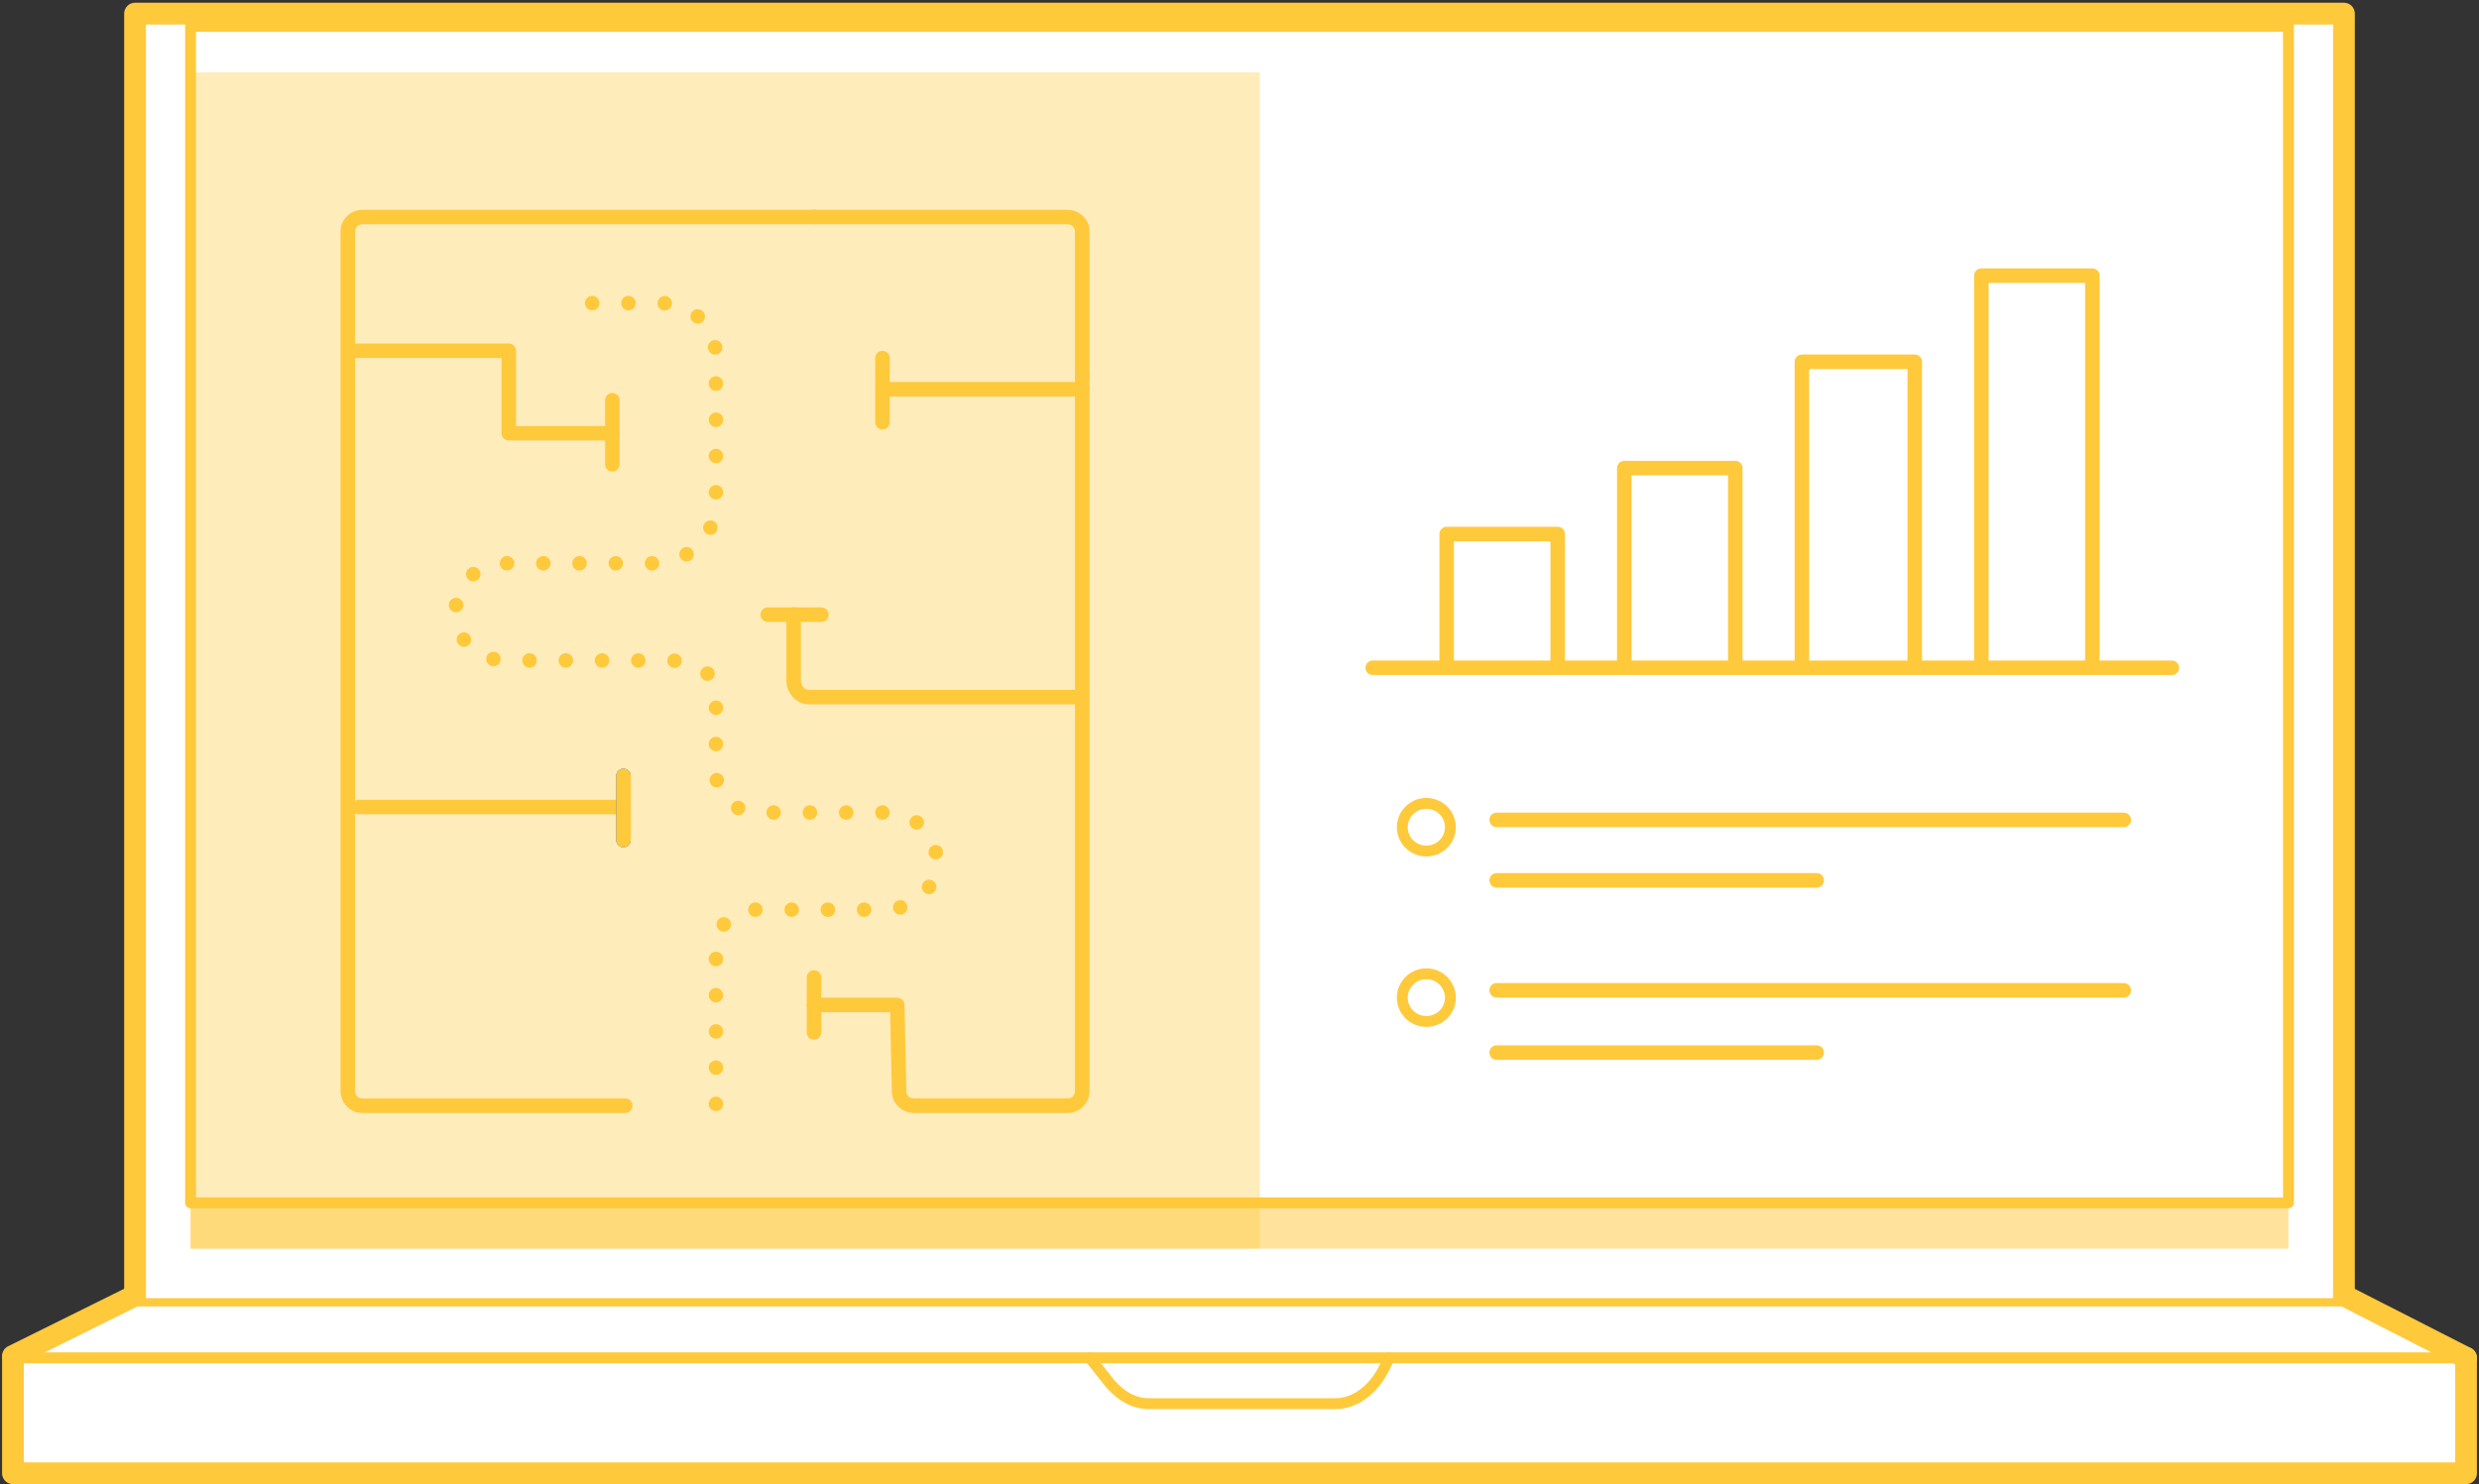<?xml version="1.0" encoding="utf-8"?>
<!-- Generator: Adobe Illustrator 16.0.0, SVG Export Plug-In . SVG Version: 6.00 Build 0)  -->
<!DOCTYPE svg PUBLIC "-//W3C//DTD SVG 1.1//EN" "http://www.w3.org/Graphics/SVG/1.1/DTD/svg11.dtd">
<svg version="1.1" id="Layer_1" xmlns="http://www.w3.org/2000/svg" xmlns:xlink="http://www.w3.org/1999/xlink" x="0px" y="0px"
	 width="182px" height="109px" viewBox="0 0 182 109" enable-background="new 0 0 182 109" xml:space="preserve">
<rect x="0" y="0" width="182" height="109" fill="#333333" stroke="none"/>
<title>OpenSpace-Process-3-new</title>
<desc>Created with Sketch.</desc>
<polyline id="Path" fill="#FFFFFF" points="0.951,99.715 0.951,108.192 181.049,108.192 181.049,99.715 172.085,95.14 9.915,95.14 
	"/>
<line id="Path_1_" fill="none" stroke="#FFC93C" stroke-width="1.597" stroke-linejoin="round" x1="9.915" y1="95.14" x2="172.085" y2="95.14"/>
<polyline id="Path_2_" fill="#FFFFFF" stroke="#FFC93C" stroke-width="1.597" stroke-linejoin="round" points="172.085,95.332 
	172.085,1 9.915,1 9.915,95.332 "/>
<rect id="Rectangle" x="13.99" y="5.306" opacity="0.5" fill="#FFC93C" enable-background="new    " width="154.02" height="86.392"/>
<g id="Path_3_" transform="translate(0, 94.198)">
	<polyline fill="none" stroke="#FFC93C" stroke-width="1.597" stroke-linecap="round" stroke-linejoin="round" points="
		181.049,5.517 181.049,13.995 0.951,13.995 0.951,5.517 	"/>
	
		<line fill="none" stroke="#FFC93C" stroke-width="1.597" stroke-linecap="round" stroke-linejoin="round" x1="0.951" y1="5.383" x2="9.915" y2="0.942"/>
	
		<line fill="none" stroke="#FFC93C" stroke-width="0.798" stroke-linejoin="round" x1="181.049" y1="5.517" x2="0.951" y2="5.517"/>
	
		<line fill="none" stroke="#FFC93C" stroke-width="1.597" stroke-linecap="round" stroke-linejoin="round" x1="172.085" y1="0.942" x2="181.049" y2="5.517"/>
	<path fill="none" stroke="#FFC93C" stroke-width="0.798" stroke-linecap="round" stroke-linejoin="round" d="M79.999,5.517
		l1.494,1.884c0.815,0.942,1.766,1.48,2.852,1.48h13.718c1.358,0,2.717-0.942,3.531-2.557l0.408-0.808"/>
</g>
<rect id="Rectangle_1_" x="13.99" y="1.942" fill="#FFFFFF" stroke="#FFC93C" stroke-width="0.798" stroke-linejoin="round" width="154.02" height="86.392"/>
<rect id="Rectangle_2_" x="13.99" y="5.306" opacity="0.35" fill="#FFC93C" enable-background="new    " width="78.504" height="86.392"/>
<g id="Group_1_" transform="translate(102.866, 57.864)">
	
		<line id="Path_4_" fill="none" stroke="#FFC93C" stroke-width="1.065" stroke-linecap="round" stroke-linejoin="round" x1="7.013" y1="2.346" x2="53.056" y2="2.346"/>
	
		<line id="Path_5_" fill="none" stroke="#FFC93C" stroke-width="1.065" stroke-linecap="round" stroke-linejoin="round" x1="7.013" y1="6.786" x2="30.51" y2="6.786"/>
	
		<ellipse id="Oval" fill="none" stroke="#FFC93C" stroke-width="0.798" stroke-linecap="round" stroke-linejoin="round" cx="1.852" cy="2.884" rx="1.766" ry="1.749"/>
</g>
<g id="Group_2_" transform="translate(102.866, 71.321)">
	
		<line id="Path_6_" fill="none" stroke="#FFC93C" stroke-width="1.065" stroke-linecap="round" stroke-linejoin="round" x1="7.013" y1="1.404" x2="53.056" y2="1.404"/>
	
		<line id="Path_7_" fill="none" stroke="#FFC93C" stroke-width="1.065" stroke-linecap="round" stroke-linejoin="round" x1="7.013" y1="5.979" x2="30.51" y2="5.979"/>
	
		<ellipse id="Oval_1_" fill="none" stroke="#FFC93C" stroke-width="0.798" stroke-linecap="round" stroke-linejoin="round" cx="1.852" cy="1.942" rx="1.766" ry="1.75"/>
</g>
<g id="Path_17_" transform="translate(25.448, 14.802)">
	<path fill="none" stroke="#FFC93C" stroke-width="1.065" stroke-linecap="round" stroke-linejoin="round" d="M34.313,1.135H1.173
		c-0.543,0-1.087,0.404-1.087,1.076v63.113c0,0.538,0.408,1.076,1.087,1.076h19.286"/>
	<g id="Group_3_" transform="translate(32.955, 12.111)">
		<path id="Path_8_" fill="none" stroke="#FFC93C" stroke-width="1.065" stroke-linecap="round" stroke-linejoin="round" d="
			M21.052,0.73v52.482c0,0.538-0.407,1.076-1.086,1.076H8.693c-0.543,0-1.087-0.404-1.087-1.076L7.47,46.887H1.358"/>
		
			<line id="Path_9_" fill="none" stroke="#FFC93C" stroke-width="1.065" stroke-linecap="round" stroke-linejoin="round" x1="1.358" y1="44.869" x2="1.358" y2="48.906"/>
	</g>
	<g id="Group_4_" transform="translate(0, 10.765)">
		
			<polyline id="Path_10_" fill="none" stroke="#FFC93C" stroke-width="1.065" stroke-linecap="round" stroke-linejoin="round" points="
			0.222,0.192 11.903,0.192 11.903,6.248 19.509,6.248 		"/>
		
			<line id="Path_11_" fill="none" stroke="#FFC93C" stroke-width="1.065" stroke-linecap="round" stroke-linejoin="round" x1="19.509" y1="3.826" x2="19.509" y2="8.536"/>
	</g>
	<path fill="none" stroke="#FFC93C" stroke-width="1.065" stroke-linecap="round" stroke-linejoin="round" d="M34.313,1.135h18.607
		c0.543,0,1.086,0.404,1.086,1.076v10.631"/>
	<g id="Group_5_" transform="translate(30.239, 29.259)">
		<path id="Path_12_" fill="none" stroke="#FFC93C" stroke-width="1.065" stroke-linecap="round" stroke-linejoin="round" d="
			M23.633,7.132H3.667c-0.543,0-1.086-0.539-1.086-1.211V1.076"/>
		
			<line id="Path_13_" fill="none" stroke="#FFC93C" stroke-width="1.065" stroke-linecap="round" stroke-linejoin="round" x1="0.679" y1="1.076" x2="4.618" y2="1.076"/>
	</g>
	
		<line fill="none" stroke="#FFC93C" stroke-width="1.065" stroke-linecap="round" stroke-linejoin="round" x1="54.007" y1="13.784" x2="39.882" y2="13.784"/>
	
		<line fill="none" stroke="#FFC93C" stroke-width="1.065" stroke-linecap="round" stroke-linejoin="round" x1="39.339" y1="11.496" x2="39.339" y2="16.206"/>
	<g id="Group_6_" transform="translate(0.358, 41.716)">
		
			<line id="Path_14_" fill="none" stroke="#FFC93C" stroke-width="1.065" stroke-linecap="round" stroke-linejoin="round" x1="0.543" y1="2.749" x2="19.966" y2="2.749"/>
		
			<line id="Path_15_" fill="none" stroke="#275FCC" stroke-width="1.065" stroke-linecap="round" stroke-linejoin="round" x1="19.966" y1="0.461" x2="19.966" y2="5.172"/>
		
			<line id="Path_16_" fill="none" stroke="#FFC93C" stroke-width="1.065" stroke-linecap="round" stroke-linejoin="round" x1="19.966" y1="0.461" x2="19.966" y2="5.172"/>
	</g>
	
		<path fill="none" stroke="#FFC93C" stroke-width="1.065" stroke-linecap="round" stroke-linejoin="round" stroke-dasharray="0,2.661" d="
		M27.115,66.265V54.827c0-1.615,1.223-2.826,2.853-2.826h9.372c5.297,0,5.297-7.133,0-7.133h-9.236c-1.63,0-2.988-1.346-2.988-2.96
		v-5.517c0-1.884-1.494-2.691-3.531-2.691H11.767c-5.025,0-5.025-7.132,0-7.132h10.866c2.445,0,4.482-2.019,4.482-4.44V11.362
		c0-2.153-1.766-3.902-3.938-3.902H17.2"/>
</g>
<g id="Path_18_" transform="translate(100.507, 19.84)">
	
		<line fill="none" stroke="#FFC93C" stroke-width="1.065" stroke-linecap="round" stroke-linejoin="round" x1="58.946" y1="29.201" x2="0.272" y2="29.201"/>
	<polyline fill="none" stroke="#FFC93C" stroke-width="1.065" stroke-linecap="round" stroke-linejoin="round" points="
		44.957,28.797 44.957,0.404 53.106,0.404 53.106,28.797 	"/>
	<polyline fill="none" stroke="#FFC93C" stroke-width="1.065" stroke-linecap="round" stroke-linejoin="round" points="
		31.782,28.797 31.782,6.728 40.067,6.728 40.067,28.797 	"/>
	<polyline fill="none" stroke="#FFC93C" stroke-width="1.065" stroke-linecap="round" stroke-linejoin="round" points="
		18.744,28.797 18.744,14.533 26.893,14.533 26.893,28.797 	"/>
	<polyline fill="none" stroke="#FFC93C" stroke-width="1.065" stroke-linecap="round" stroke-linejoin="round" points="
		5.704,28.797 5.704,19.377 13.854,19.377 13.854,28.797 	"/>
</g>
</svg>
